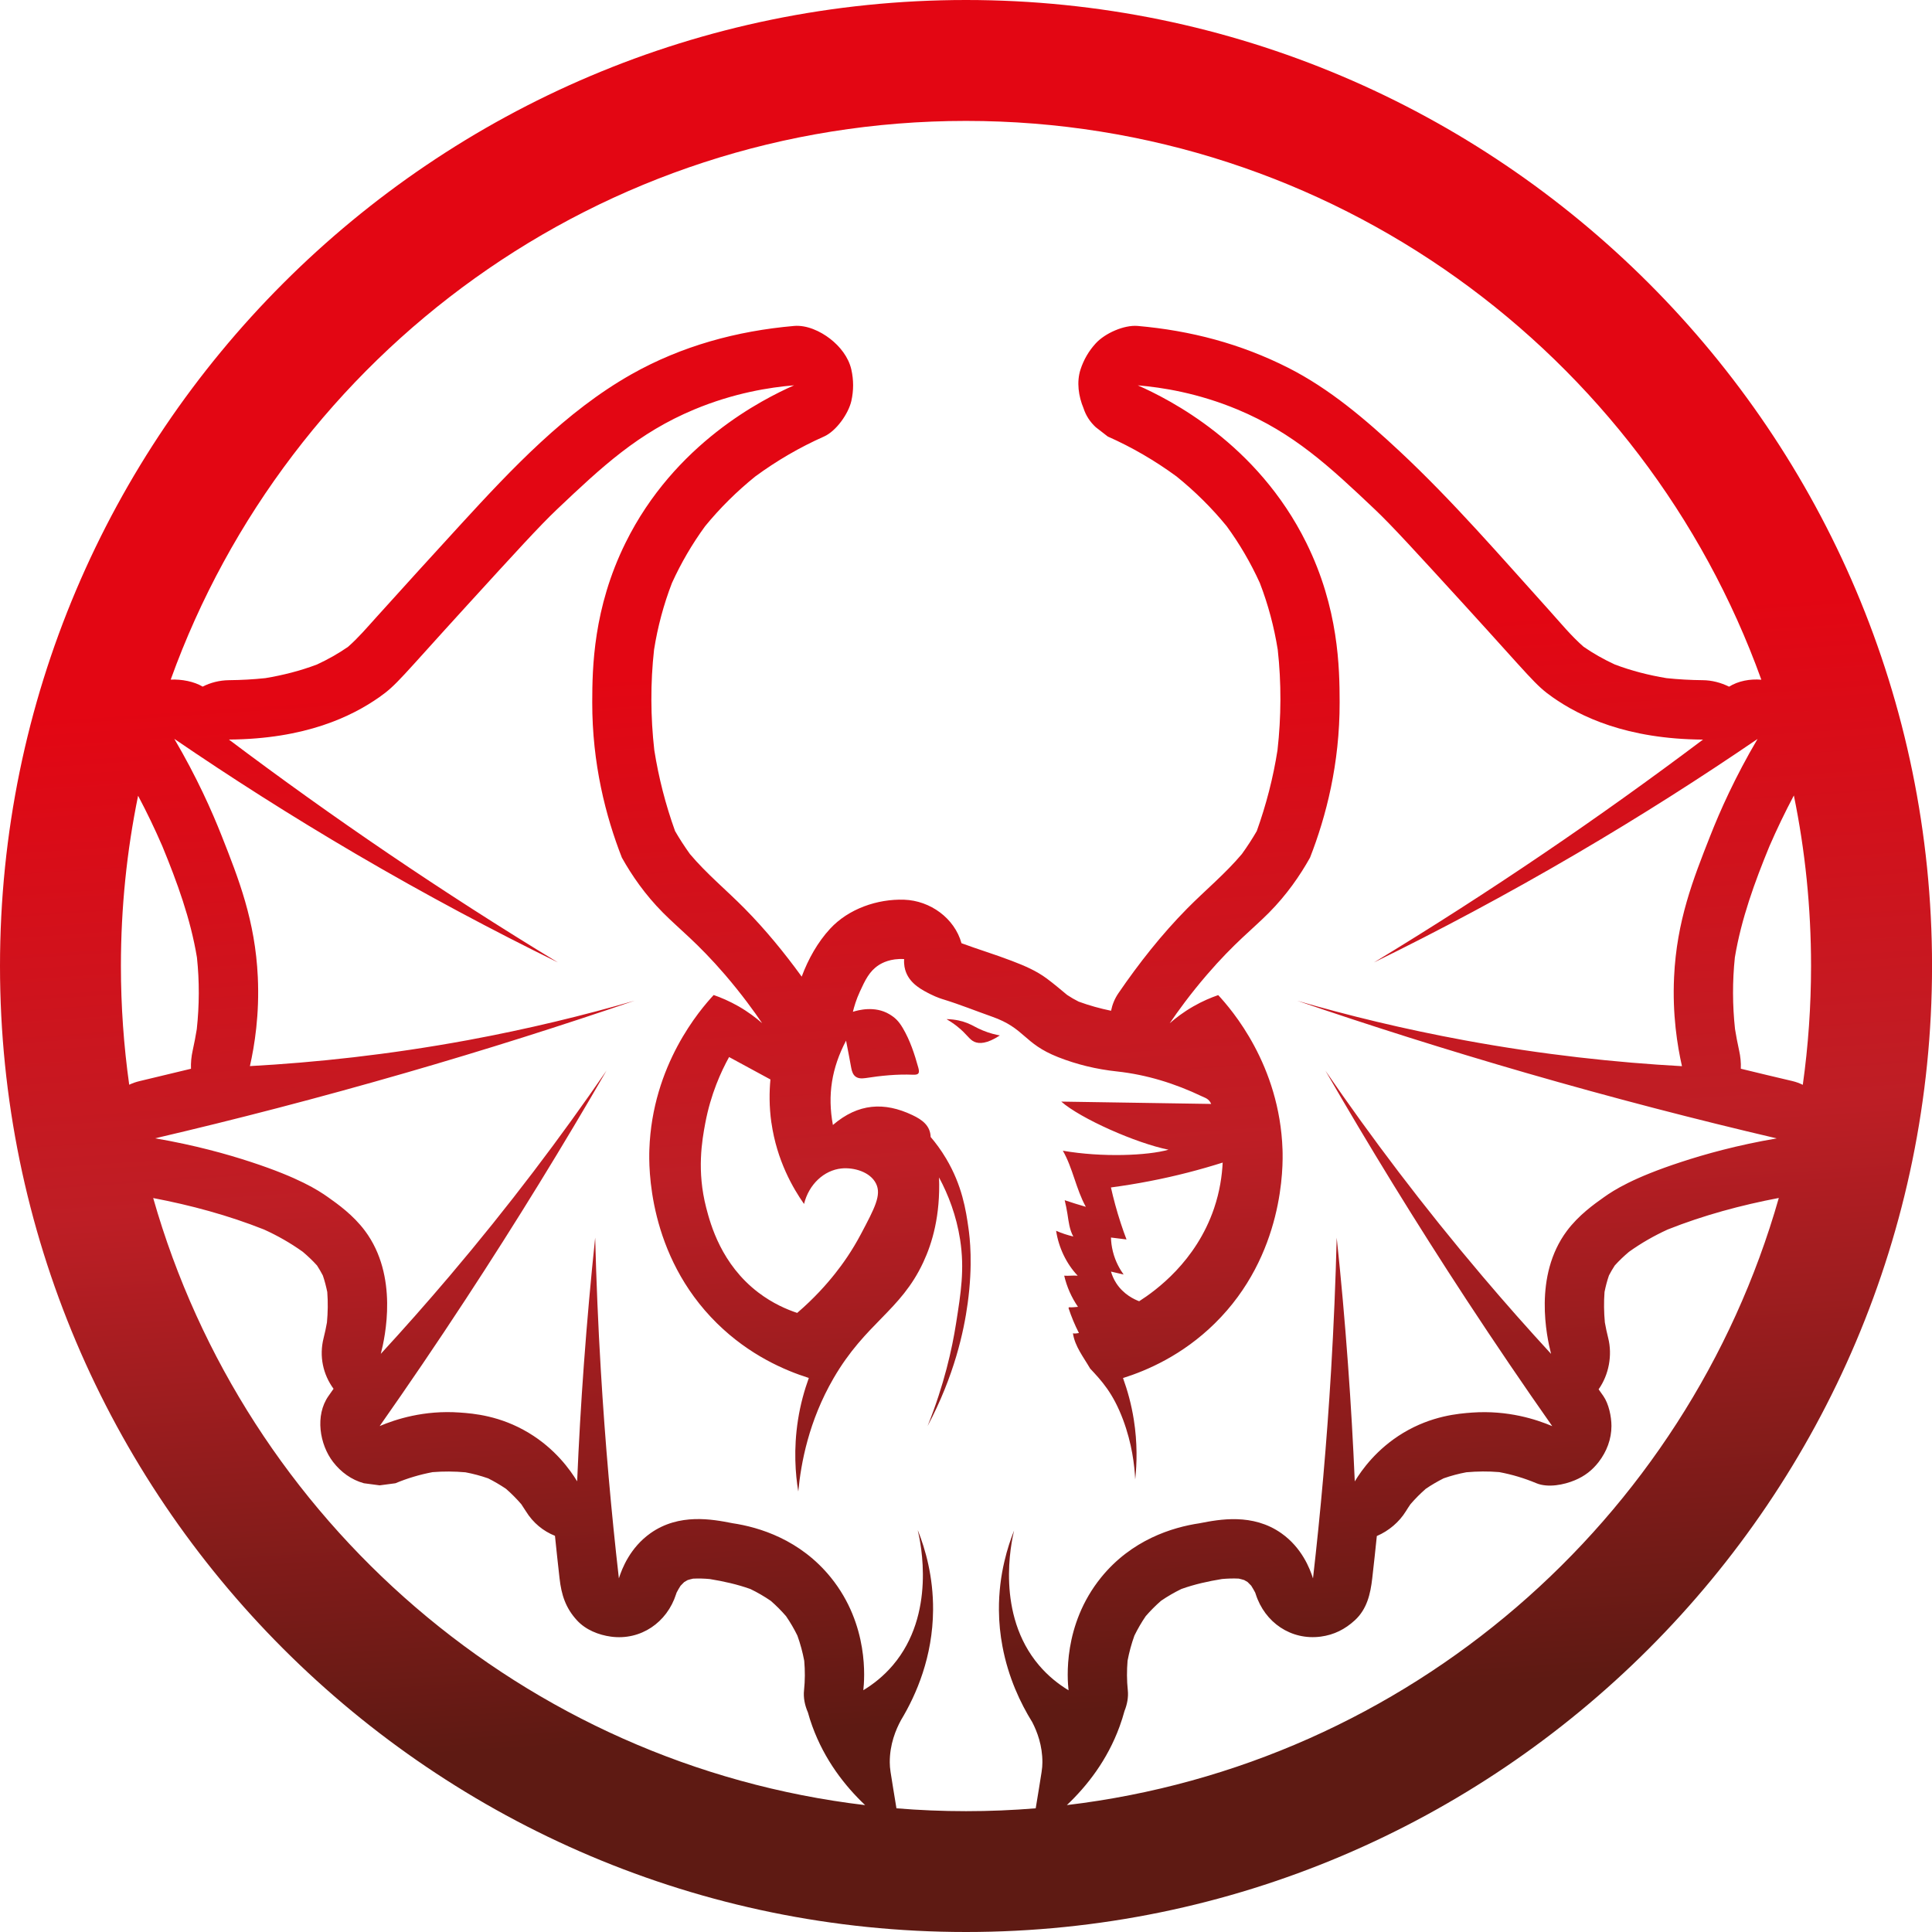 <svg width="48" height="48" viewBox="0 0 48 48" fill="none" xmlns="http://www.w3.org/2000/svg">
<path d="M0 24C0 37.234 10.766 48 24 48C37.234 48 48.001 37.234 48.001 24C48.001 10.766 37.234 0 24 0C10.766 0 0 10.766 0 24ZM43.76 16.887C43.475 16.864 43.187 16.918 42.958 17.06C42.754 16.959 42.529 16.901 42.307 16.899C42.004 16.896 41.703 16.88 41.402 16.848C40.963 16.775 40.533 16.666 40.117 16.508C39.847 16.383 39.587 16.237 39.343 16.068C39.033 15.797 38.766 15.47 38.492 15.166C37.282 13.825 36.096 12.447 34.774 11.212C33.933 10.427 33.038 9.661 32.006 9.138C30.825 8.54 29.581 8.213 28.266 8.098C27.924 8.069 27.452 8.281 27.224 8.53C27.051 8.718 26.924 8.937 26.845 9.18C26.744 9.491 26.796 9.847 26.919 10.14C26.978 10.323 27.08 10.481 27.224 10.614C27.323 10.691 27.422 10.768 27.522 10.845C28.127 11.113 28.699 11.447 29.232 11.838C29.688 12.207 30.107 12.62 30.478 13.075C30.8 13.516 31.074 13.986 31.3 14.483C31.507 15.019 31.654 15.573 31.745 16.14C31.837 16.967 31.832 17.812 31.739 18.638C31.632 19.323 31.458 19.995 31.224 20.648C31.11 20.844 30.987 21.034 30.854 21.218C30.441 21.709 29.948 22.114 29.497 22.57C28.862 23.213 28.296 23.932 27.786 24.677C27.694 24.812 27.634 24.96 27.604 25.112C27.33 25.056 27.061 24.981 26.799 24.885C26.7 24.836 26.606 24.781 26.514 24.72C26.347 24.582 26.183 24.442 26.008 24.312C25.743 24.115 25.447 23.991 25.139 23.873C24.727 23.715 24.302 23.587 23.888 23.434C23.716 22.814 23.113 22.375 22.462 22.353C21.799 22.331 21.082 22.578 20.624 23.074C20.316 23.407 20.08 23.828 19.918 24.264C19.485 23.667 19.015 23.094 18.498 22.57C18.048 22.114 17.554 21.709 17.141 21.218C17.009 21.034 16.886 20.845 16.772 20.648C16.537 19.995 16.364 19.323 16.256 18.638C16.162 17.812 16.158 16.967 16.25 16.14C16.34 15.573 16.488 15.019 16.695 14.483C16.921 13.986 17.196 13.516 17.517 13.075C17.889 12.62 18.307 12.207 18.764 11.838C19.296 11.447 19.869 11.113 20.473 10.845C20.776 10.71 21.079 10.278 21.151 9.964C21.21 9.705 21.21 9.44 21.151 9.18C21.081 8.872 20.866 8.603 20.622 8.415C20.383 8.23 20.045 8.071 19.729 8.098C18.308 8.222 16.936 8.594 15.688 9.299C14.055 10.222 12.716 11.646 11.458 13.017C10.752 13.786 10.05 14.56 9.35 15.335C9.124 15.585 8.901 15.848 8.646 16.071C8.404 16.239 8.145 16.384 7.878 16.508C7.462 16.666 7.032 16.775 6.593 16.848C6.292 16.88 5.991 16.896 5.687 16.899C5.452 16.902 5.231 16.959 5.035 17.059C4.824 16.932 4.515 16.872 4.241 16.885C7.157 8.791 14.903 3.004 24 3.004C33.097 3.004 40.846 8.792 43.76 16.887ZM19.166 27.894C19.3 28.832 19.702 29.523 19.976 29.912C20.096 29.423 20.474 29.074 20.906 29.03C21.215 28.999 21.62 29.115 21.764 29.405C21.905 29.687 21.733 30.012 21.389 30.661C21.167 31.081 20.935 31.406 20.749 31.64C20.536 31.909 20.228 32.257 19.806 32.619C19.556 32.536 19.201 32.387 18.839 32.111C17.923 31.413 17.654 30.425 17.546 30.008C17.308 29.088 17.442 28.333 17.522 27.906C17.658 27.182 17.915 26.622 18.114 26.262C18.456 26.448 18.799 26.633 19.141 26.819C19.113 27.119 19.107 27.484 19.165 27.894H19.166ZM44.533 26.859C44.105 26.759 43.677 26.656 43.25 26.552C43.257 26.404 43.242 26.251 43.207 26.095C43.168 25.92 43.135 25.744 43.106 25.567C43.042 24.975 43.04 24.38 43.102 23.787C43.261 22.831 43.594 21.916 43.962 21.022C44.148 20.594 44.35 20.175 44.568 19.763C44.849 21.131 44.995 22.548 44.995 24C44.995 25.002 44.925 25.988 44.79 26.952C44.708 26.912 44.622 26.88 44.533 26.859ZM26.506 44.847C27.009 44.371 27.512 43.729 27.817 42.891C27.864 42.762 27.904 42.634 27.938 42.509C28.005 42.342 28.038 42.166 28.02 41.993C27.994 41.749 27.994 41.505 28.014 41.261C28.054 41.048 28.111 40.839 28.184 40.636C28.267 40.468 28.36 40.306 28.466 40.152C28.584 40.016 28.711 39.889 28.846 39.771C29.007 39.661 29.176 39.563 29.351 39.478C29.678 39.361 30.018 39.286 30.361 39.23C30.5 39.218 30.638 39.213 30.776 39.22C30.822 39.23 30.867 39.243 30.912 39.256C30.94 39.272 30.968 39.288 30.996 39.305C31.027 39.335 31.057 39.365 31.086 39.396C31.121 39.452 31.154 39.508 31.185 39.567C31.189 39.58 31.193 39.592 31.198 39.605C31.423 40.311 32.076 40.759 32.815 40.661C33.144 40.617 33.417 40.479 33.661 40.255C33.963 39.978 34.049 39.598 34.093 39.213C34.133 38.863 34.171 38.513 34.207 38.162C34.504 38.035 34.764 37.814 34.929 37.546C34.966 37.486 35.004 37.427 35.044 37.37C35.162 37.234 35.288 37.107 35.424 36.988C35.566 36.892 35.713 36.806 35.866 36.729C36.051 36.664 36.239 36.614 36.431 36.578C36.703 36.554 36.975 36.551 37.248 36.574C37.564 36.633 37.872 36.725 38.17 36.85C38.457 36.969 38.856 36.891 39.13 36.775C39.372 36.673 39.559 36.529 39.719 36.322C39.917 36.065 40.036 35.757 40.036 35.428C40.036 35.197 39.97 34.878 39.835 34.684C39.795 34.629 39.756 34.572 39.717 34.517C39.974 34.154 40.062 33.666 39.955 33.242C39.922 33.114 39.895 32.984 39.872 32.854C39.849 32.602 39.845 32.35 39.864 32.099C39.892 31.959 39.928 31.822 39.974 31.688C40.018 31.602 40.067 31.52 40.119 31.44C40.229 31.318 40.347 31.206 40.472 31.101C40.776 30.884 41.093 30.702 41.435 30.546C42.323 30.193 43.255 29.942 44.194 29.763C41.911 37.779 34.983 43.839 26.505 44.847H26.506ZM22.803 38.025C22.875 38.332 23.261 40.104 22.183 41.372C21.955 41.64 21.7 41.841 21.449 41.993C21.478 41.724 21.597 40.372 20.641 39.191C19.883 38.255 18.87 37.943 18.194 37.843C18.189 37.842 18.184 37.841 18.18 37.84C17.701 37.747 16.874 37.588 16.161 38.092C15.655 38.451 15.453 38.969 15.376 39.214C15.188 37.57 15.035 35.849 14.928 34.056C14.86 32.925 14.815 31.822 14.787 30.748C14.68 31.764 14.586 32.811 14.507 33.888C14.434 34.884 14.379 35.856 14.339 36.803C14.166 36.519 13.796 35.996 13.134 35.598C12.427 35.173 11.769 35.118 11.423 35.094C10.533 35.03 9.825 35.264 9.433 35.43C10.143 34.419 10.854 33.373 11.563 32.29C12.834 30.351 13.999 28.449 15.068 26.599C13.936 28.249 12.645 29.963 11.171 31.701C10.599 32.375 10.028 33.02 9.461 33.636C9.569 33.215 9.904 31.7 9.068 30.58C8.775 30.187 8.392 29.915 8.143 29.739C7.899 29.567 7.422 29.259 6.237 28.87C5.641 28.674 4.836 28.449 3.854 28.281C5.85 27.815 7.928 27.276 10.078 26.655C12.066 26.081 13.963 25.478 15.768 24.861C14.514 25.225 13.128 25.564 11.62 25.843C9.653 26.205 7.834 26.398 6.209 26.487C6.324 25.978 6.449 25.207 6.405 24.272C6.34 22.876 5.932 21.841 5.508 20.768C5.263 20.148 4.89 19.309 4.331 18.357C5.715 19.303 7.219 20.264 8.844 21.217C10.582 22.235 12.263 23.127 13.861 23.911C10.983 22.164 8.261 20.311 5.687 18.374C7.586 18.361 8.738 17.802 9.424 17.321C9.859 17.015 9.953 16.849 11.605 15.039C12.81 13.719 13.412 13.059 13.837 12.656C14.963 11.588 15.859 10.754 17.247 10.174C18.234 9.762 19.124 9.623 19.729 9.573C18.946 9.92 16.764 11.013 15.542 13.484C14.736 15.114 14.716 16.595 14.714 17.446C14.711 18.971 15.049 20.281 15.45 21.307C15.699 21.753 16.029 22.23 16.47 22.674C16.87 23.078 17.326 23.419 18.012 24.216C18.429 24.702 18.738 25.131 18.936 25.422C18.787 25.291 18.591 25.141 18.348 25.001C18.121 24.872 17.909 24.782 17.731 24.721C17.395 25.084 16.204 26.458 16.133 28.562C16.12 28.955 16.084 31.177 17.815 32.879C18.621 33.671 19.501 34.048 20.095 34.235C19.985 34.54 19.887 34.886 19.826 35.276C19.712 36.007 19.762 36.627 19.833 37.056C19.9 36.347 20.093 35.306 20.707 34.246C21.508 32.863 22.375 32.572 22.938 31.362C23.164 30.88 23.365 30.196 23.33 29.253C23.562 29.685 23.761 30.202 23.854 30.799C23.968 31.54 23.872 32.124 23.753 32.88C23.654 33.511 23.459 34.401 23.045 35.431C23.711 34.175 23.947 33.078 24.041 32.385C24.175 31.41 24.095 30.747 24.06 30.504C23.998 30.067 23.904 29.452 23.506 28.784C23.378 28.568 23.244 28.391 23.122 28.248C23.112 27.97 22.921 27.823 22.666 27.703C21.97 27.373 21.323 27.409 20.693 27.95C20.555 27.202 20.663 26.536 21.02 25.854C21.069 26.109 21.111 26.318 21.148 26.528C21.183 26.73 21.276 26.82 21.502 26.785C21.891 26.724 22.285 26.685 22.681 26.701C22.822 26.707 22.854 26.668 22.816 26.529C22.721 26.187 22.612 25.851 22.431 25.544C22.323 25.36 22.232 25.28 22.098 25.199C21.733 24.98 21.313 25.099 21.19 25.138C21.22 25.015 21.271 24.835 21.366 24.631C21.493 24.356 21.597 24.131 21.83 23.979C21.913 23.925 22.124 23.808 22.463 23.828C22.453 23.977 22.483 24.084 22.507 24.148C22.62 24.451 22.914 24.599 23.121 24.703C23.279 24.782 23.407 24.821 23.451 24.834C23.852 24.958 24.243 25.116 24.64 25.256C25.474 25.548 25.421 25.922 26.288 26.264C26.747 26.445 27.234 26.565 27.752 26.62C28.489 26.7 29.194 26.919 29.865 27.24C29.944 27.278 30.034 27.296 30.092 27.427C28.845 27.407 27.618 27.388 26.367 27.369C26.847 27.791 28.224 28.402 29.031 28.564C28.519 28.711 27.381 28.759 26.406 28.589C26.653 29.018 26.734 29.544 26.977 29.983C26.801 29.933 26.626 29.877 26.452 29.819C26.479 29.931 26.502 30.043 26.52 30.157C26.55 30.35 26.571 30.55 26.666 30.721C26.516 30.684 26.38 30.641 26.239 30.578C26.3 30.987 26.49 31.395 26.775 31.694C26.665 31.684 26.55 31.703 26.44 31.694C26.506 31.974 26.619 32.23 26.782 32.468C26.709 32.475 26.644 32.483 26.572 32.479C26.564 32.471 26.545 32.49 26.548 32.501C26.618 32.713 26.704 32.921 26.806 33.119C26.756 33.126 26.706 33.137 26.657 33.126C26.705 33.452 26.919 33.715 27.084 34.001C27.369 34.306 27.652 34.606 27.902 35.272C28.124 35.866 28.186 36.398 28.204 36.757C28.247 36.358 28.26 35.852 28.17 35.277C28.109 34.888 28.011 34.541 27.901 34.237C28.496 34.05 29.376 33.672 30.181 32.88C31.912 31.179 31.877 28.957 31.864 28.563C31.793 26.459 30.602 25.086 30.266 24.723C30.087 24.785 29.875 24.873 29.649 25.003C29.406 25.142 29.21 25.292 29.061 25.423C29.259 25.132 29.567 24.704 29.985 24.218C30.671 23.421 31.127 23.08 31.527 22.676C31.967 22.232 32.297 21.755 32.547 21.308C32.948 20.283 33.286 18.972 33.283 17.447C33.281 16.596 33.261 15.115 32.455 13.486C31.233 11.014 29.051 9.921 28.268 9.574C28.873 9.625 29.763 9.764 30.75 10.176C32.138 10.756 33.033 11.59 34.16 12.658C34.585 13.061 35.187 13.721 36.392 15.04C38.044 16.85 38.138 17.017 38.573 17.322C39.258 17.803 40.411 18.363 42.31 18.375C39.736 20.312 37.014 22.166 34.135 23.912C35.734 23.129 37.415 22.236 39.153 21.218C40.778 20.266 42.282 19.305 43.666 18.359C43.106 19.31 42.733 20.149 42.489 20.77C42.066 21.843 41.657 22.878 41.592 24.274C41.548 25.209 41.673 25.98 41.788 26.489C40.163 26.399 38.344 26.207 36.377 25.844C34.869 25.566 33.483 25.227 32.228 24.863C34.033 25.48 35.931 26.082 37.919 26.657C40.069 27.278 42.147 27.816 44.143 28.283C43.161 28.45 42.356 28.676 41.76 28.872C40.575 29.26 40.098 29.568 39.854 29.741C39.605 29.917 39.222 30.189 38.929 30.581C38.093 31.701 38.429 33.216 38.536 33.637C37.969 33.021 37.398 32.377 36.827 31.703C35.353 29.965 34.061 28.25 32.93 26.601C33.998 28.45 35.163 30.352 36.434 32.292C37.144 33.374 37.855 34.421 38.565 35.432C38.172 35.266 37.465 35.032 36.574 35.095C36.229 35.12 35.571 35.175 34.864 35.599C34.202 35.998 33.832 36.52 33.659 36.805C33.618 35.858 33.563 34.885 33.49 33.89C33.412 32.813 33.318 31.766 33.21 30.75C33.183 31.824 33.137 32.927 33.07 34.058C32.963 35.851 32.809 37.572 32.621 39.215C32.544 38.971 32.343 38.452 31.836 38.094C31.123 37.59 30.296 37.749 29.817 37.842C29.813 37.843 29.808 37.844 29.803 37.845C29.127 37.945 28.114 38.256 27.356 39.192C26.4 40.374 26.518 41.725 26.548 41.995C26.297 41.843 26.042 41.642 25.814 41.374C24.736 40.105 25.122 38.334 25.194 38.026C25.11 38.238 25.022 38.498 24.953 38.797C24.871 39.147 24.815 39.551 24.818 40.001C24.82 40.318 24.852 40.617 24.905 40.899C25.05 41.678 25.355 42.318 25.647 42.788C25.769 43.025 25.9 43.369 25.898 43.786C25.898 43.943 25.873 44.051 25.814 44.427C25.786 44.607 25.758 44.774 25.732 44.927C25.161 44.974 24.585 44.998 24.002 44.998C23.419 44.998 22.843 44.974 22.272 44.927C22.246 44.774 22.218 44.607 22.19 44.427C22.131 44.051 22.106 43.943 22.106 43.786C22.104 43.337 22.256 42.973 22.385 42.736C22.771 42.096 23.173 41.159 23.182 40.001C23.188 39.167 22.988 38.485 22.806 38.026L22.803 38.025ZM27.988 30.794C27.938 30.663 27.889 30.526 27.843 30.384C27.742 30.075 27.663 29.779 27.601 29.502C27.912 29.46 28.235 29.409 28.568 29.344C29.222 29.218 29.826 29.058 30.377 28.884C30.361 29.21 30.306 29.599 30.163 30.021C29.715 31.341 28.716 32.064 28.302 32.329C28.182 32.283 27.917 32.163 27.734 31.882C27.666 31.777 27.626 31.675 27.602 31.592C27.706 31.616 27.811 31.64 27.916 31.665C27.828 31.543 27.714 31.352 27.65 31.097C27.617 30.965 27.604 30.846 27.602 30.746C27.731 30.762 27.859 30.779 27.988 30.794H27.988ZM3.805 29.765C4.743 29.944 5.673 30.195 6.559 30.547C6.901 30.702 7.219 30.884 7.523 31.101C7.648 31.207 7.766 31.319 7.876 31.44C7.928 31.521 7.976 31.603 8.021 31.689C8.067 31.823 8.102 31.96 8.131 32.1C8.15 32.351 8.146 32.603 8.123 32.855C8.1 32.985 8.073 33.115 8.04 33.243C7.925 33.698 8.027 34.15 8.287 34.504C8.245 34.565 8.203 34.625 8.16 34.685C7.823 35.165 7.939 35.887 8.276 36.323C8.47 36.574 8.731 36.766 9.041 36.851C9.172 36.868 9.302 36.886 9.433 36.903C9.563 36.886 9.694 36.868 9.825 36.851C10.123 36.726 10.431 36.635 10.747 36.575C11.019 36.553 11.292 36.555 11.564 36.579C11.756 36.615 11.944 36.665 12.129 36.73C12.282 36.807 12.429 36.893 12.571 36.989C12.707 37.107 12.833 37.235 12.951 37.371C12.991 37.429 13.029 37.487 13.066 37.547C13.243 37.835 13.497 38.041 13.788 38.157C13.824 38.509 13.862 38.862 13.902 39.214C13.948 39.624 14.053 39.95 14.334 40.256C14.551 40.493 14.871 40.62 15.18 40.662C15.92 40.761 16.573 40.309 16.797 39.606C16.801 39.593 16.806 39.581 16.81 39.568C16.84 39.509 16.873 39.453 16.909 39.397C16.938 39.366 16.968 39.335 16.999 39.306C17.027 39.289 17.055 39.273 17.083 39.257C17.128 39.243 17.173 39.231 17.219 39.221C17.357 39.214 17.495 39.218 17.634 39.231C17.977 39.287 18.317 39.362 18.644 39.479C18.82 39.564 18.988 39.662 19.149 39.772C19.285 39.89 19.411 40.017 19.529 40.153C19.635 40.307 19.729 40.468 19.811 40.636C19.885 40.841 19.941 41.049 19.981 41.262C20.002 41.506 20.002 41.75 19.976 41.994C19.956 42.178 19.995 42.367 20.072 42.544C20.103 42.658 20.14 42.774 20.183 42.891C20.488 43.729 20.991 44.371 21.494 44.848C13.017 43.84 6.089 37.781 3.806 29.765H3.805ZM3.21 26.949C3.075 25.985 3.004 25.001 3.004 24C3.004 22.551 3.151 21.136 3.431 19.77C3.648 20.18 3.849 20.597 4.033 21.023C4.401 21.917 4.735 22.831 4.893 23.788C4.956 24.38 4.953 24.976 4.889 25.569C4.86 25.745 4.827 25.921 4.788 26.096C4.753 26.252 4.739 26.405 4.745 26.553C4.318 26.657 3.891 26.76 3.463 26.861C3.374 26.882 3.29 26.912 3.21 26.95V26.949Z" fill="url(#paint0_linear_2222_1809)"/>
<path d="M23.779 25.499C23.674 25.416 23.58 25.358 23.516 25.32C23.744 25.324 23.913 25.372 24.024 25.415C24.175 25.473 24.239 25.529 24.419 25.602C24.592 25.674 24.743 25.707 24.841 25.725C24.517 25.938 24.327 25.934 24.212 25.885C24.075 25.826 24.034 25.701 23.779 25.499Z" fill="url(#paint1_linear_2222_1809)"/>
<defs>
<linearGradient id="paint0_linear_2222_1809" x1="25.263" y1="42.621" x2="23.419" y2="15.426" gradientUnits="userSpaceOnUse">
<stop stop-color="#5E1A13"/>
<stop offset="0.51" stop-color="#BE1E25"/>
<stop offset="0.97" stop-color="#E30613"/>
</linearGradient>
<linearGradient id="paint1_linear_2222_1809" x1="25.337" y1="42.614" x2="23.494" y2="15.419" gradientUnits="userSpaceOnUse">
<stop stop-color="#5E1A13"/>
<stop offset="0.51" stop-color="#BE1E25"/>
<stop offset="0.97" stop-color="#E30613"/>
</linearGradient>
</defs>
</svg>
